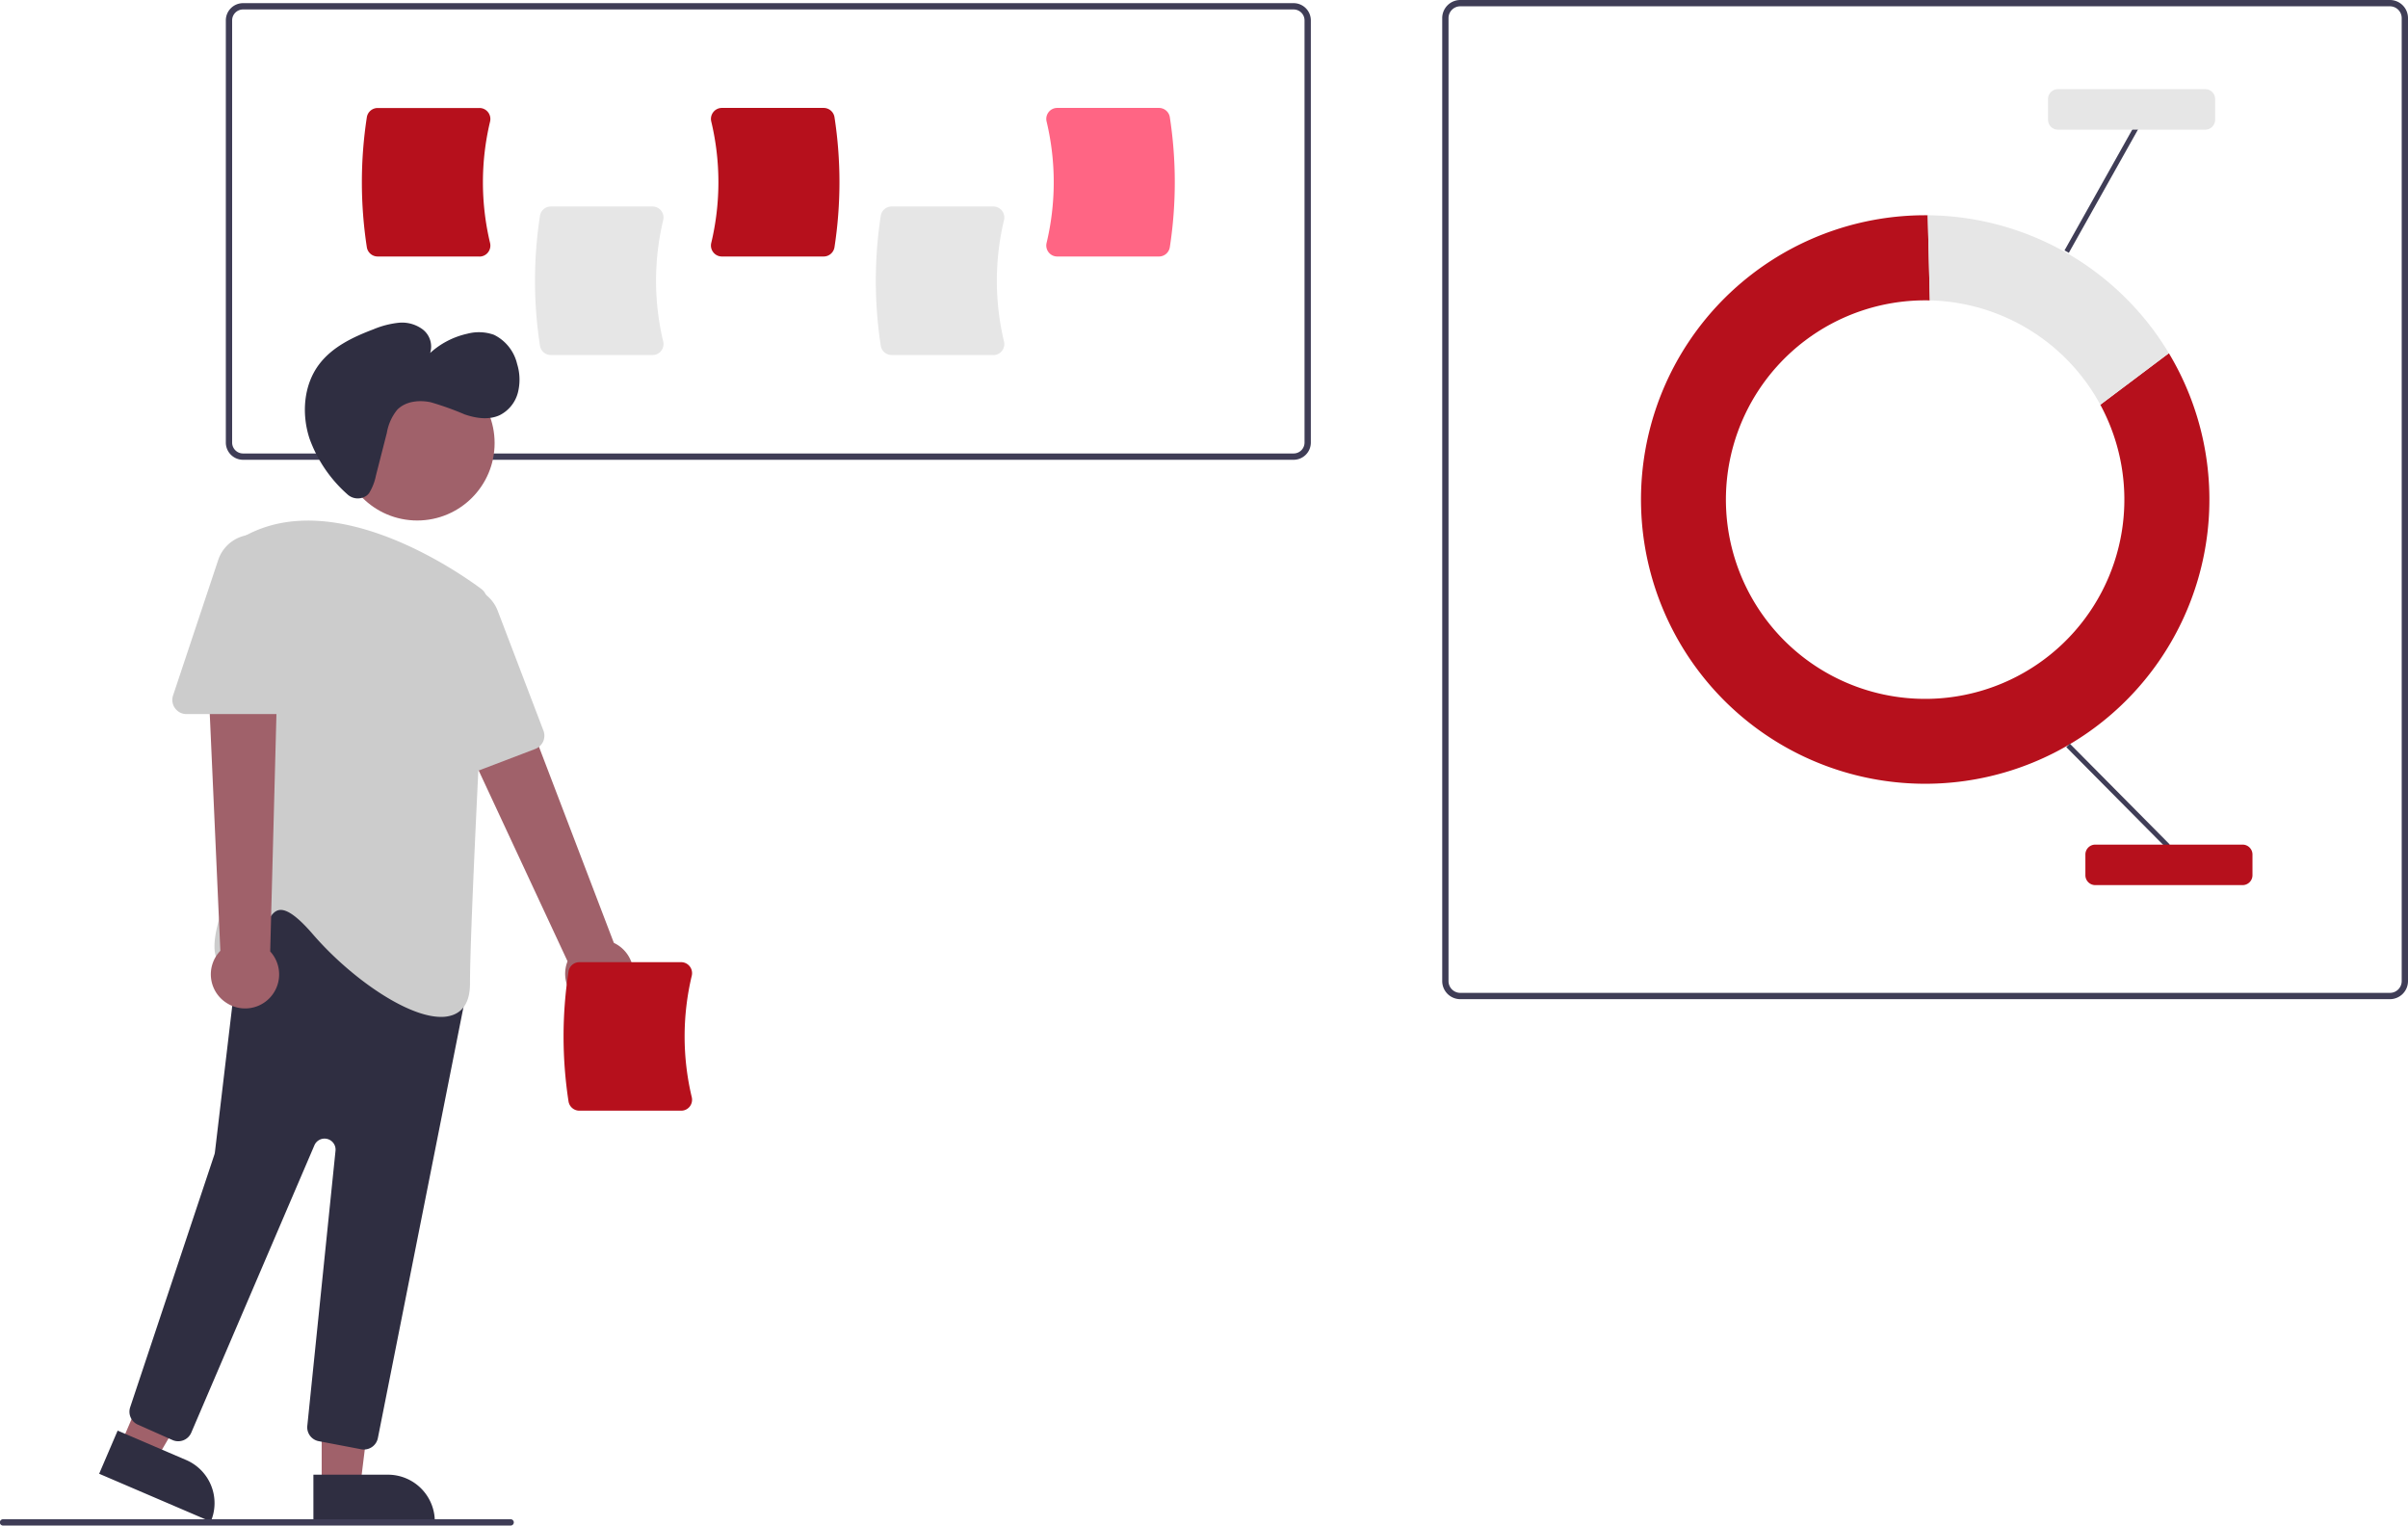 <svg xmlns="http://www.w3.org/2000/svg" width="446.001" height="282.503" viewBox="0 0 446.001 282.503">
  <g id="Digital_marketing2" data-name="Digital marketing2" transform="translate(0)">
    <path id="Path_4620" data-name="Path 4620" d="M851.123,393.028H678.941a3.352,3.352,0,0,1-3.348-3.348V211.348A3.352,3.352,0,0,1,678.941,208H851.123a3.352,3.352,0,0,1,3.348,3.348V389.68A3.352,3.352,0,0,1,851.123,393.028ZM678.941,209.167a2.183,2.183,0,0,0-2.181,2.181V389.68a2.183,2.183,0,0,0,2.181,2.181H851.123a2.183,2.183,0,0,0,2.181-2.181V211.348a2.184,2.184,0,0,0-2.181-2.181Z" transform="translate(-408.47 -208)" fill="#3f3d56"/>
    <path id="Path_4621" data-name="Path 4621" d="M823.742,311.379a36.9,36.9,0,1,1-32.454-19.331c.293,0,.584,0,.876.011l-.39-15.763c-.162,0-.323-.006-.485-.006a52.639,52.639,0,1,0,45.148,25.549Z" transform="translate(-434.726 -236.43)" fill="#b6101c"/>
    <path id="Path_4622" data-name="Path 4622" d="M861.626,311.383l12.694-9.54A52.623,52.623,0,0,0,829.657,276.3l.39,15.763A36.89,36.89,0,0,1,861.626,311.383Z" transform="translate(-472.609 -236.435)" fill="#e6e6e6"/>
    <rect id="Rectangle_732" data-name="Rectangle 732" width="0.917" height="26.273" transform="matrix(0.71, -0.704, 0.704, 0.71, 382.714, 138.357)" fill="#3f3d56"/>
    <rect id="Rectangle_733" data-name="Rectangle 733" width="26.273" height="0.917" transform="translate(382.382 46.373) rotate(-60.713)" fill="#3f3d56"/>
    <path id="Path_4623" data-name="Path 4623" d="M908.8,483.465H881.514a1.832,1.832,0,0,1-1.83-1.829v-3.843a1.831,1.831,0,0,1,1.83-1.829H908.8a1.832,1.832,0,0,1,1.83,1.829v3.843A1.832,1.832,0,0,1,908.8,483.465Z" transform="translate(-493.436 -319.558)" fill="#b6101c"/>
    <path id="Path_4624" data-name="Path 4624" d="M896.95,243.785H869.662a1.831,1.831,0,0,1-1.829-1.829v-3.843a1.831,1.831,0,0,1,1.829-1.829H896.95a1.831,1.831,0,0,1,1.829,1.829v3.843A1.831,1.831,0,0,1,896.95,243.785Z" transform="translate(-488.503 -219.775)" fill="#e6e6e6"/>
    <path id="Path_4625" data-name="Path 4625" d="M487.375,293.56H292.793a3.193,3.193,0,0,1-3.19-3.19V212.19a3.193,3.193,0,0,1,3.19-3.19H487.375a3.193,3.193,0,0,1,3.19,3.19v78.18A3.193,3.193,0,0,1,487.375,293.56ZM292.793,210.167a2.025,2.025,0,0,0-2.022,2.022v78.18a2.025,2.025,0,0,0,2.022,2.022H487.375a2.025,2.025,0,0,0,2.022-2.022V212.19a2.024,2.024,0,0,0-2.022-2.022Z" transform="translate(-247.776 -208.416)" fill="#3f3d56"/>
    <path id="Path_4626" data-name="Path 4626" d="M409.486,301.008H390.633a2.034,2.034,0,0,1-2-1.7,79.192,79.192,0,0,1,0-24.1,2.034,2.034,0,0,1,2-1.7h18.853a2.008,2.008,0,0,1,1.586.769,2.043,2.043,0,0,1,.382,1.752,48.383,48.383,0,0,0,0,22.471,2.042,2.042,0,0,1-.382,1.752A2.008,2.008,0,0,1,409.486,301.008Z" transform="translate(-288.619 -235.267)" fill="#e6e6e6"/>
    <path id="Path_4627" data-name="Path 4627" d="M517.631,301.008H498.778a2.034,2.034,0,0,1-2-1.7,79.2,79.2,0,0,1,0-24.1,2.034,2.034,0,0,1,2-1.7h18.853a2.008,2.008,0,0,1,1.586.769,2.041,2.041,0,0,1,.381,1.752,48.388,48.388,0,0,0,0,22.471,2.042,2.042,0,0,1-.382,1.752,2.008,2.008,0,0,1-1.586.769Z" transform="translate(-333.641 -235.267)" fill="#e6e6e6"/>
    <path id="Path_4628" data-name="Path 4628" d="M354.547,269.754H335.694a2.034,2.034,0,0,1-2-1.7,79.193,79.193,0,0,1,0-24.1,2.034,2.034,0,0,1,2-1.7h18.853a2.008,2.008,0,0,1,1.586.769,2.043,2.043,0,0,1,.382,1.752,48.379,48.379,0,0,0,0,22.471,2.042,2.042,0,0,1-.382,1.752,2.008,2.008,0,0,1-1.586.769Z" transform="translate(-265.747 -222.255)" fill="#b6101c"/>
    <path id="Path_4629" data-name="Path 4629" d="M464.422,269.754H445.569a2.008,2.008,0,0,1-1.586-.769,2.042,2.042,0,0,1-.382-1.752,48.384,48.384,0,0,0,0-22.471,2.042,2.042,0,0,1,.382-1.752,2.008,2.008,0,0,1,1.586-.769h18.853a2.034,2.034,0,0,1,2,1.7,79.192,79.192,0,0,1,0,24.1A2.034,2.034,0,0,1,464.422,269.754Z" transform="translate(-311.863 -222.255)" fill="#b6101c"/>
    <path id="Path_4630" data-name="Path 4630" d="M570.832,269.754H551.979a2.008,2.008,0,0,1-1.586-.769,2.042,2.042,0,0,1-.382-1.752,48.384,48.384,0,0,0,0-22.471,2.042,2.042,0,0,1,.382-1.752,2.008,2.008,0,0,1,1.586-.769h18.853a2.034,2.034,0,0,1,2,1.7,79.2,79.2,0,0,1,0,24.1A2.034,2.034,0,0,1,570.832,269.754Z" transform="translate(-356.164 -222.255)" fill="#ff6584"/>
    <path id="Path_4631" data-name="Path 4631" d="M384.158,479.174a6.27,6.27,0,0,1-4.577-8.455L353.7,415.157l13.127-3.69,21.332,55.843a6.3,6.3,0,0,1-4,11.863Z" transform="translate(-274.462 -292.707)" fill="#a0616a"/>
    <path id="Path_4632" data-name="Path 4632" d="M102.078,451.677h7.156l3.4-27.6H102.077Z" transform="translate(-42.496 -176.55)" fill="#a0616a"/>
    <path id="Path_4633" data-name="Path 4633" d="M0,0H22.49V8.689H8.689A8.689,8.689,0,0,1,0,0H0Z" transform="translate(80.537 281.772) rotate(179.997)" fill="#2f2e41"/>
    <path id="Path_4634" data-name="Path 4634" d="M38.354,440.052l6.578,2.817,14-24.031-9.708-4.158Z" transform="translate(-15.967 -172.638)" fill="#a0616a"/>
    <path id="Path_4635" data-name="Path 4635" d="M0,0H22.49V8.689H8.689A8.689,8.689,0,0,1,0,0H0Z" transform="matrix(-0.919, -0.394, 0.394, -0.919, 39.034, 281.772)" fill="#2f2e41"/>
    <circle id="Ellipse_625" data-name="Ellipse 625" cx="14.336" cy="14.336" r="14.336" transform="translate(62.938 67.713)" fill="#a0616a"/>
    <path id="Path_4636" data-name="Path 4636" d="M301.961,591.8l-7.877-1.5a2.611,2.611,0,0,1-2.121-2.848l5.224-50.932a2.043,2.043,0,0,0-3.91-1.013L270.47,588.721a2.627,2.627,0,0,1-3.481,1.365l-6.407-2.848a2.616,2.616,0,0,1-1.425-3.231l15.6-46.792a2.04,2.04,0,0,0,.091-.405l5.063-42.753a2.627,2.627,0,0,1,1.62-2.125l15.986-6.494a2.627,2.627,0,0,1,2.821.551l20.178,19.647a2.616,2.616,0,0,1,.744,2.393l-16.229,81.7a2.636,2.636,0,0,1-2.578,2.115A2.606,2.606,0,0,1,301.961,591.8Z" transform="translate(-235.044 -323.421)" fill="#2f2e41"/>
    <path id="Path_4637" data-name="Path 4637" d="M304.214,449.755c-2.793-3.234-4.831-4.7-6.225-4.47s-2.181,2.156-3.026,4.2c-1.153,2.792-2.46,5.958-5.682,6.205a2.712,2.712,0,0,1-2.663-1.092c-2.534-3.769,3.544-16.24,4.1-17.361l-.285-58.988a2.62,2.62,0,0,1,1.373-2.326c16.7-9.007,39.257,6.658,43.608,9.89h0a2.62,2.62,0,0,1,1.057,2.246c-.525,9.879-3.144,59.723-3.144,70.841,0,3.078-1.062,5.034-3.156,5.812a6.292,6.292,0,0,1-2.2.361C321.58,465.076,311.116,457.746,304.214,449.755Z" transform="translate(-246.278 -276.762)" fill="#ccc"/>
    <path id="Path_4638" data-name="Path 4638" d="M355.485,429.879A2.6,2.6,0,0,1,354.3,427.8l-1.131-26.421a6.857,6.857,0,0,1,13.257-2.738l8.468,22.19a2.629,2.629,0,0,1-1.517,3.39l-15.515,5.92a2.6,2.6,0,0,1-2.38-.26Z" transform="translate(-274.239 -285.529)" fill="#ccc"/>
    <path id="Path_4639" data-name="Path 4639" d="M286.921,475.544a6.27,6.27,0,0,1-1.008-9.562l-2.738-61.231,13.543,1.595L295.146,466.1a6.3,6.3,0,0,1-8.225,9.44Z" transform="translate(-245.1 -289.911)" fill="#a0616a"/>
    <path id="Path_4640" data-name="Path 4640" d="M273.125,409.758a2.6,2.6,0,0,1-.361-2.366l8.363-25.088a6.857,6.857,0,0,1,13.362,2.168v23.75a2.629,2.629,0,0,1-2.627,2.627H275.256A2.6,2.6,0,0,1,273.125,409.758Z" transform="translate(-240.708 -278.613)" fill="#ccc"/>
    <path id="Path_4641" data-name="Path 4641" d="M326.235,342.3a2.832,2.832,0,0,1-3.707-.185,25.174,25.174,0,0,1-6.978-10.283c-1.5-4.557-1.12-9.9,1.76-13.734,2.434-3.245,6.287-5.079,10.083-6.512a16.5,16.5,0,0,1,4.646-1.207,6.384,6.384,0,0,1,4.526,1.271,4.008,4.008,0,0,1,1.328,4.318,15.087,15.087,0,0,1,6.888-3.563,8.328,8.328,0,0,1,4.926.2,8.061,8.061,0,0,1,4.29,5.4,9.761,9.761,0,0,1,.127,5.375,6.506,6.506,0,0,1-3.331,4.1c-2.014.949-4.4.591-6.509-.132a54.87,54.87,0,0,0-6.28-2.249c-2.178-.461-4.692-.192-6.233,1.414a9.21,9.21,0,0,0-1.9,4.241l-2.019,7.9a9.854,9.854,0,0,1-1.259,3.253,1.946,1.946,0,0,1-.359.381Z" transform="translate(-258.219 -250.607)" fill="#2f2e41"/>
    <path id="Path_4642" data-name="Path 4642" d="M418.547,540.754H399.694a2.034,2.034,0,0,1-2-1.7,79.191,79.191,0,0,1,0-24.1,2.034,2.034,0,0,1,2-1.7h18.853a2.009,2.009,0,0,1,1.587.769,2.042,2.042,0,0,1,.382,1.752,48.387,48.387,0,0,0,0,22.471,2.042,2.042,0,0,1-.382,1.752A2.008,2.008,0,0,1,418.547,540.754Z" transform="translate(-292.391 -335.077)" fill="#b6101c"/>
    <path id="Path_4643" data-name="Path 4643" d="M312.5,691.167H218.527a.584.584,0,1,1,0-1.167H312.5a.584.584,0,1,1,0,1.167Z" transform="translate(-217.943 -408.664)" fill="#3f3d56"/>
  </g>
</svg>

